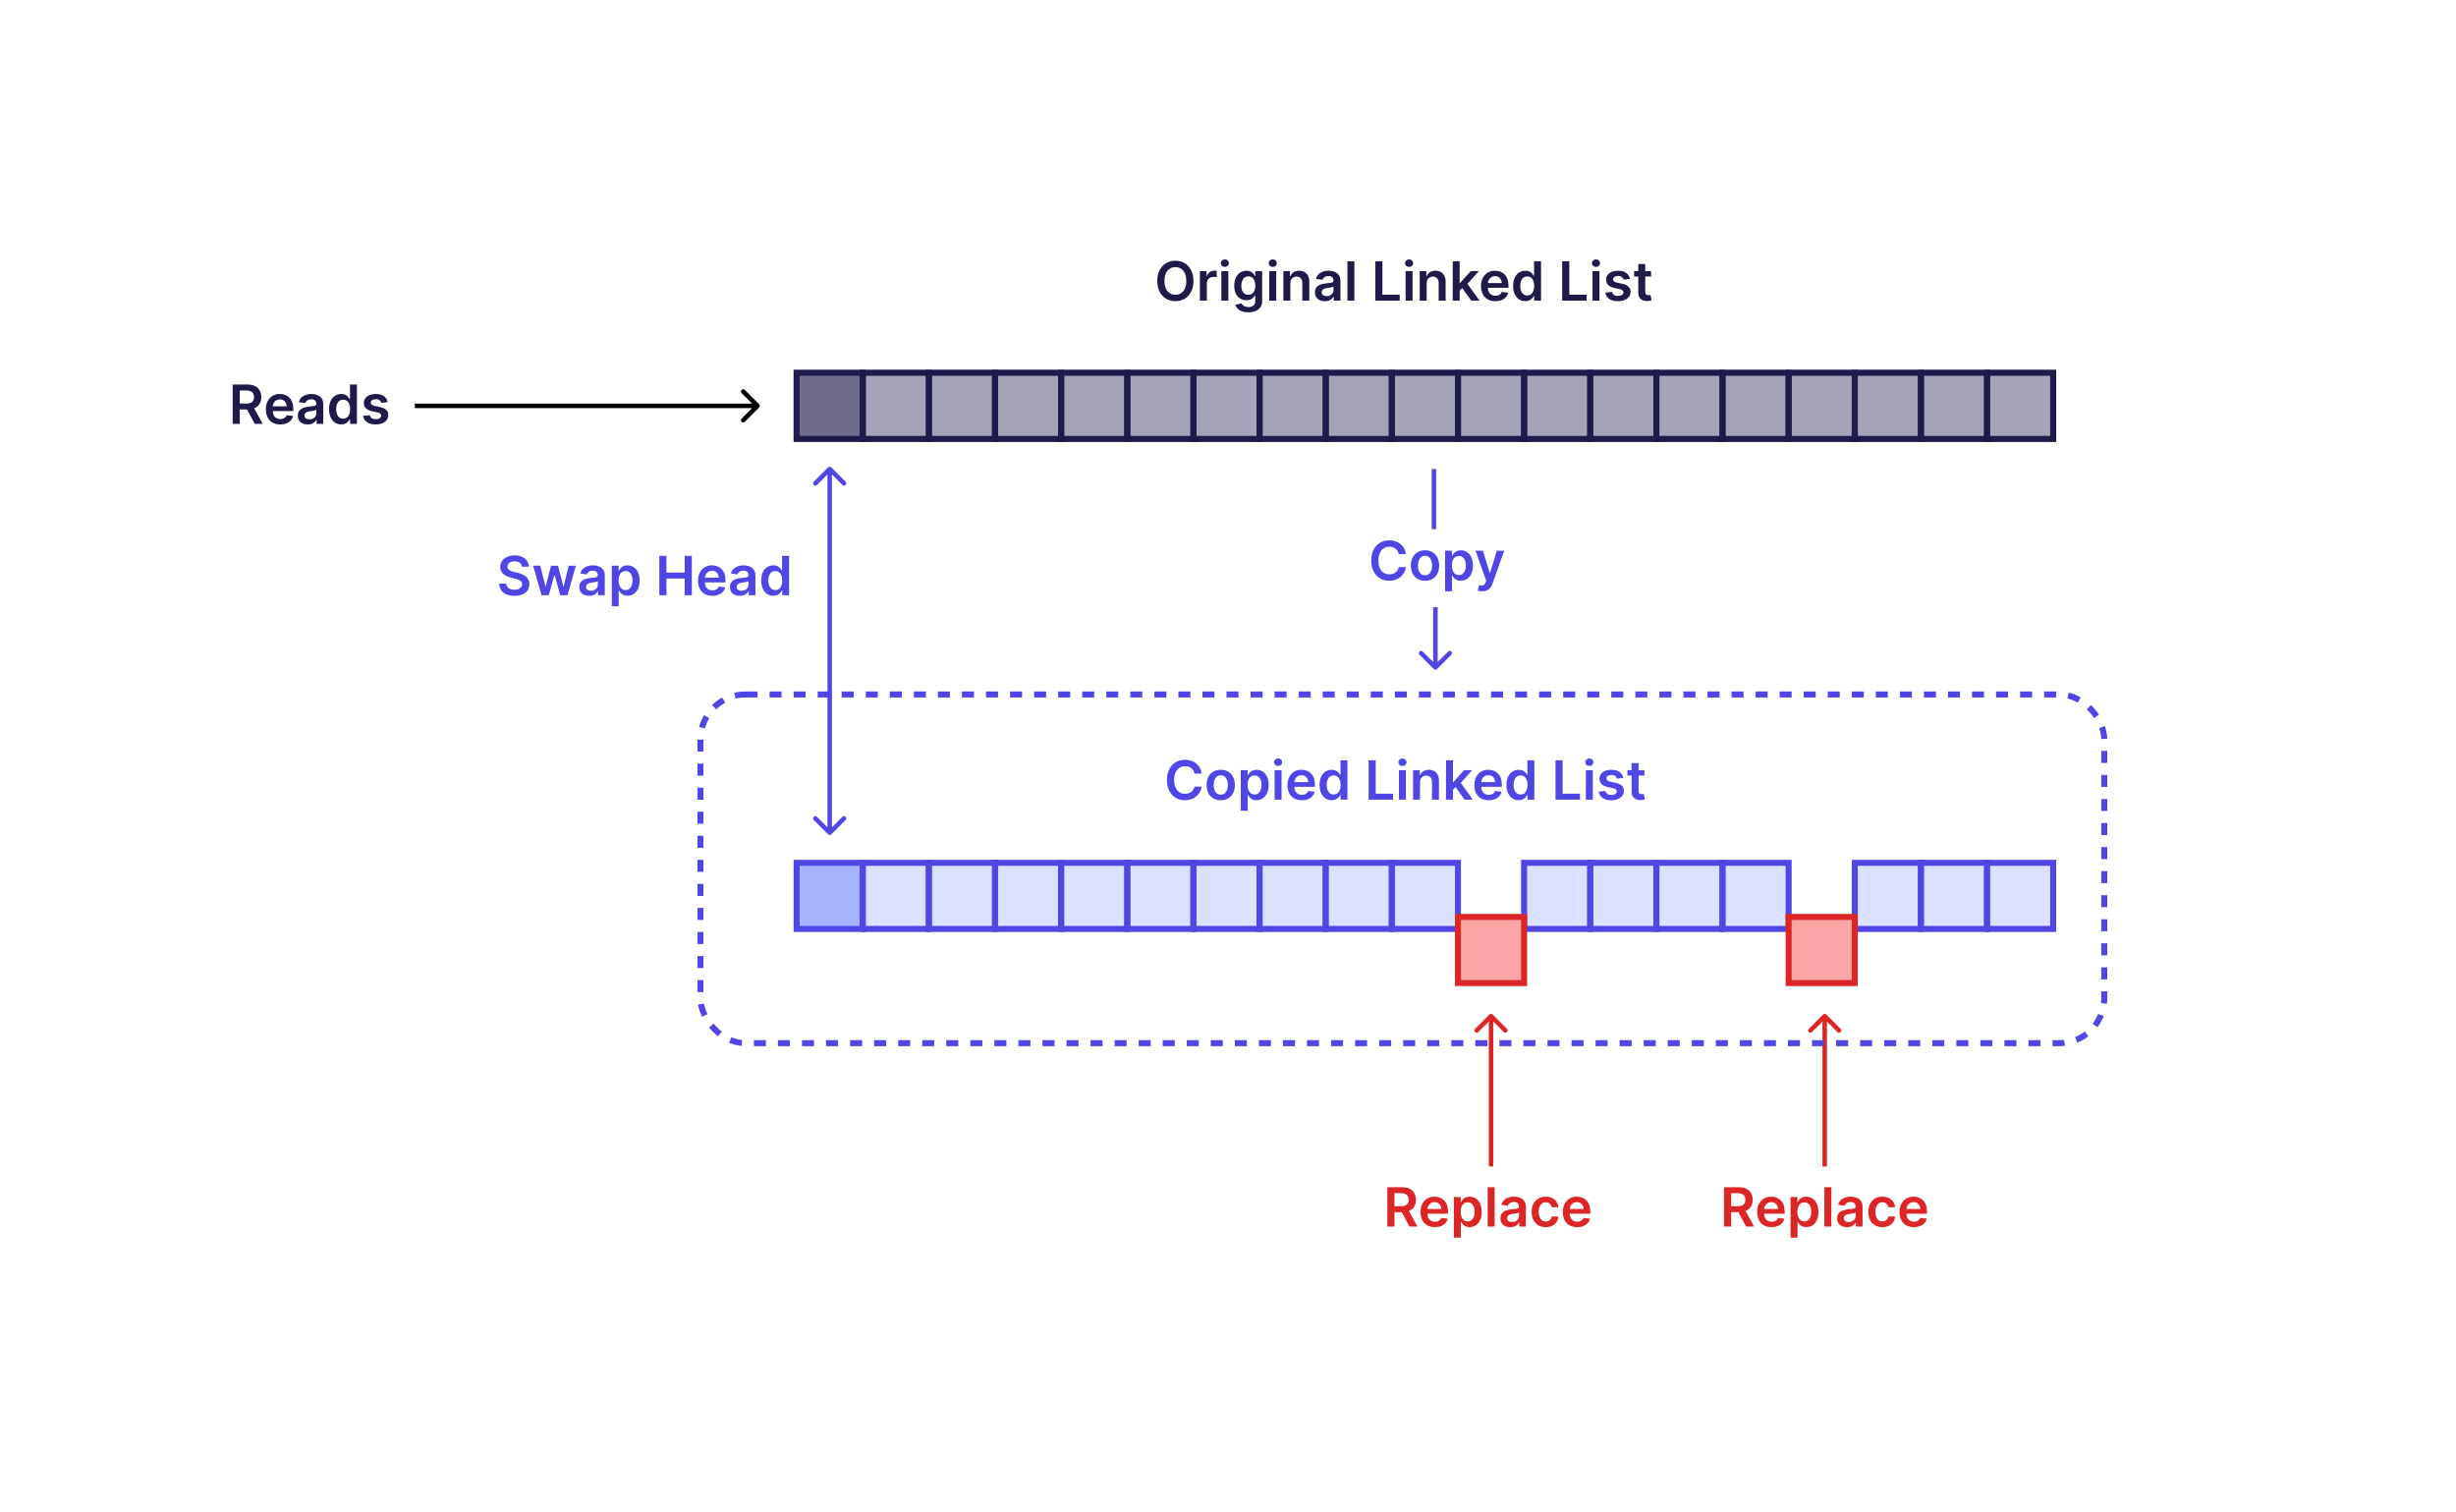 <svg width="817" height="503" viewBox="0 0 817 503" fill="none" xmlns="http://www.w3.org/2000/svg">
<rect width="817" height="503" fill="white"/>
<rect width="420" height="24" transform="translate(264 123)" fill="#1E1B4B" fill-opacity="0.4"/>
<rect x="265" y="124" width="22" height="22" fill="#1E1B4B" fill-opacity="0.4" stroke="#1E1B4B" stroke-width="2"/>
<rect x="287" y="124" width="22" height="22" stroke="#1E1B4B" stroke-width="2"/>
<rect x="309" y="124" width="22" height="22" stroke="#1E1B4B" stroke-width="2"/>
<rect x="331" y="124" width="22" height="22" stroke="#1E1B4B" stroke-width="2"/>
<rect x="353" y="124" width="22" height="22" stroke="#1E1B4B" stroke-width="2"/>
<rect x="375" y="124" width="22" height="22" stroke="#1E1B4B" stroke-width="2"/>
<rect x="397" y="124" width="22" height="22" stroke="#1E1B4B" stroke-width="2"/>
<rect x="419" y="124" width="22" height="22" stroke="#1E1B4B" stroke-width="2"/>
<rect x="441" y="124" width="22" height="22" stroke="#1E1B4B" stroke-width="2"/>
<rect x="463" y="124" width="22" height="22" stroke="#1E1B4B" stroke-width="2"/>
<rect x="485" y="124" width="22" height="22" stroke="#1E1B4B" stroke-width="2"/>
<rect x="507" y="124" width="22" height="22" stroke="#1E1B4B" stroke-width="2"/>
<rect x="529" y="124" width="22" height="22" stroke="#1E1B4B" stroke-width="2"/>
<rect x="551" y="124" width="22" height="22" stroke="#1E1B4B" stroke-width="2"/>
<rect x="573" y="124" width="22" height="22" stroke="#1E1B4B" stroke-width="2"/>
<rect x="595" y="124" width="22" height="22" stroke="#1E1B4B" stroke-width="2"/>
<rect x="617" y="124" width="22" height="22" stroke="#1E1B4B" stroke-width="2"/>
<rect x="639" y="124" width="22" height="22" stroke="#1E1B4B" stroke-width="2"/>
<rect x="661" y="124" width="22" height="22" stroke="#1E1B4B" stroke-width="2"/>
<rect width="420" height="24" transform="translate(264 286)" fill="white"/>
<rect x="265" y="287" width="22" height="22" fill="#A5B4FC" stroke="#4F46E5" stroke-width="2"/>
<rect x="287" y="287" width="22" height="22" fill="#A5B4FC" fill-opacity="0.4" stroke="#4F46E5" stroke-width="2"/>
<rect x="309" y="287" width="22" height="22" fill="#A5B4FC" fill-opacity="0.4" stroke="#4F46E5" stroke-width="2"/>
<rect x="331" y="287" width="22" height="22" fill="#A5B4FC" fill-opacity="0.4" stroke="#4F46E5" stroke-width="2"/>
<rect x="353" y="287" width="22" height="22" fill="#A5B4FC" fill-opacity="0.4" stroke="#4F46E5" stroke-width="2"/>
<rect x="375" y="287" width="22" height="22" fill="#A5B4FC" fill-opacity="0.4" stroke="#4F46E5" stroke-width="2"/>
<rect x="397" y="287" width="22" height="22" fill="#A5B4FC" fill-opacity="0.4" stroke="#4F46E5" stroke-width="2"/>
<rect x="419" y="287" width="22" height="22" fill="#A5B4FC" fill-opacity="0.4" stroke="#4F46E5" stroke-width="2"/>
<rect x="441" y="287" width="22" height="22" fill="#A5B4FC" fill-opacity="0.4" stroke="#4F46E5" stroke-width="2"/>
<rect x="463" y="287" width="22" height="22" fill="#A5B4FC" fill-opacity="0.4" stroke="#4F46E5" stroke-width="2"/>
<rect x="507" y="287" width="22" height="22" fill="#A5B4FC" fill-opacity="0.4" stroke="#4F46E5" stroke-width="2"/>
<rect x="529" y="287" width="22" height="22" fill="#A5B4FC" fill-opacity="0.4" stroke="#4F46E5" stroke-width="2"/>
<rect x="551" y="287" width="22" height="22" fill="#A5B4FC" fill-opacity="0.4" stroke="#4F46E5" stroke-width="2"/>
<rect x="573" y="287" width="22" height="22" fill="#A5B4FC" fill-opacity="0.4" stroke="#4F46E5" stroke-width="2"/>
<rect x="617" y="287" width="22" height="22" fill="#A5B4FC" fill-opacity="0.4" stroke="#4F46E5" stroke-width="2"/>
<rect x="639" y="287" width="22" height="22" fill="#A5B4FC" fill-opacity="0.4" stroke="#4F46E5" stroke-width="2"/>
<rect x="661" y="287" width="22" height="22" fill="#A5B4FC" fill-opacity="0.4" stroke="#4F46E5" stroke-width="2"/>
<rect x="485" y="305" width="22" height="22" fill="#FCA5A5" stroke="#DC2626" stroke-width="2"/>
<rect x="595" y="305" width="22" height="22" fill="#FCA5A5" stroke="#DC2626" stroke-width="2"/>
<path d="M397.011 93.454C397.011 94.865 396.747 96.073 396.218 97.079C395.694 98.08 394.978 98.847 394.071 99.38C393.167 99.913 392.142 100.179 390.996 100.179C389.85 100.179 388.823 99.913 387.915 99.38C387.012 98.843 386.296 98.074 385.767 97.072C385.243 96.067 384.981 94.861 384.981 93.454C384.981 92.044 385.243 90.838 385.767 89.837C386.296 88.831 387.012 88.062 387.915 87.529C388.823 86.996 389.85 86.73 390.996 86.73C392.142 86.73 393.167 86.996 394.071 87.529C394.978 88.062 395.694 88.831 396.218 89.837C396.747 90.838 397.011 92.044 397.011 93.454ZM394.627 93.454C394.627 92.462 394.471 91.624 394.16 90.942C393.853 90.256 393.427 89.739 392.882 89.389C392.336 89.035 391.708 88.859 390.996 88.859C390.285 88.859 389.656 89.035 389.111 89.389C388.565 89.739 388.137 90.256 387.826 90.942C387.519 91.624 387.366 92.462 387.366 93.454C387.366 94.447 387.519 95.287 387.826 95.973C388.137 96.655 388.565 97.173 389.111 97.526C389.656 97.876 390.285 98.05 390.996 98.05C391.708 98.05 392.336 97.876 392.882 97.526C393.427 97.173 393.853 96.655 394.16 95.973C394.471 95.287 394.627 94.447 394.627 93.454ZM399.151 100V90.182H401.394V91.818H401.497C401.676 91.251 401.983 90.815 402.417 90.508C402.856 90.197 403.357 90.041 403.919 90.041C404.047 90.041 404.19 90.048 404.348 90.06C404.509 90.069 404.644 90.084 404.75 90.105V92.234C404.652 92.2 404.497 92.17 404.284 92.144C404.075 92.114 403.872 92.099 403.676 92.099C403.255 92.099 402.875 92.191 402.539 92.374C402.206 92.553 401.944 92.803 401.752 93.122C401.561 93.442 401.465 93.81 401.465 94.228V100H399.151ZM406.288 100V90.182H408.601V100H406.288ZM407.451 88.788C407.084 88.788 406.769 88.667 406.505 88.424C406.241 88.177 406.109 87.881 406.109 87.535C406.109 87.186 406.241 86.89 406.505 86.647C406.769 86.4 407.084 86.276 407.451 86.276C407.822 86.276 408.137 86.4 408.397 86.647C408.661 86.89 408.793 87.186 408.793 87.535C408.793 87.881 408.661 88.177 408.397 88.424C408.137 88.667 407.822 88.788 407.451 88.788ZM415.251 103.886C414.42 103.886 413.706 103.773 413.109 103.548C412.513 103.326 412.033 103.028 411.671 102.653C411.309 102.278 411.058 101.862 410.917 101.406L413.001 100.901C413.095 101.093 413.231 101.283 413.41 101.47C413.589 101.662 413.83 101.82 414.132 101.943C414.439 102.071 414.825 102.135 415.289 102.135C415.945 102.135 416.489 101.975 416.919 101.656C417.35 101.34 417.565 100.82 417.565 100.096V98.236H417.45C417.33 98.474 417.156 98.719 416.926 98.971C416.7 99.222 416.399 99.433 416.024 99.604C415.653 99.774 415.187 99.859 414.624 99.859C413.87 99.859 413.186 99.683 412.573 99.329C411.963 98.971 411.477 98.438 411.115 97.731C410.757 97.019 410.578 96.129 410.578 95.059C410.578 93.981 410.757 93.071 411.115 92.329C411.477 91.584 411.965 91.019 412.579 90.636C413.193 90.248 413.877 90.054 414.631 90.054C415.206 90.054 415.679 90.152 416.05 90.348C416.425 90.54 416.723 90.772 416.945 91.045C417.166 91.313 417.335 91.567 417.45 91.805H417.578V90.182H419.859V100.16C419.859 100.999 419.659 101.694 419.259 102.244C418.858 102.793 418.31 103.205 417.616 103.477C416.921 103.75 416.133 103.886 415.251 103.886ZM415.27 98.044C415.76 98.044 416.178 97.925 416.523 97.686C416.868 97.447 417.13 97.104 417.309 96.657C417.488 96.21 417.578 95.673 417.578 95.046C417.578 94.428 417.488 93.887 417.309 93.423C417.134 92.958 416.874 92.598 416.529 92.342C416.188 92.082 415.769 91.952 415.27 91.952C414.754 91.952 414.324 92.087 413.979 92.355C413.634 92.624 413.374 92.992 413.199 93.461C413.024 93.925 412.937 94.454 412.937 95.046C412.937 95.647 413.024 96.173 413.199 96.625C413.378 97.072 413.64 97.422 413.985 97.673C414.335 97.921 414.763 98.044 415.27 98.044ZM422.231 100V90.182H424.545V100H422.231ZM423.394 88.788C423.028 88.788 422.712 88.667 422.448 88.424C422.184 88.177 422.052 87.881 422.052 87.535C422.052 87.186 422.184 86.89 422.448 86.647C422.712 86.4 423.028 86.276 423.394 86.276C423.765 86.276 424.08 86.4 424.34 86.647C424.604 86.89 424.737 87.186 424.737 87.535C424.737 87.881 424.604 88.177 424.34 88.424C424.08 88.667 423.765 88.788 423.394 88.788ZM429.238 94.247V100H426.924V90.182H429.136V91.85H429.251C429.477 91.3 429.837 90.864 430.331 90.54C430.83 90.216 431.446 90.054 432.179 90.054C432.856 90.054 433.446 90.199 433.949 90.489C434.456 90.778 434.848 91.198 435.125 91.748C435.407 92.298 435.545 92.965 435.541 93.749V100H433.227V94.106C433.227 93.45 433.056 92.937 432.715 92.566C432.379 92.195 431.912 92.01 431.316 92.01C430.911 92.01 430.551 92.099 430.235 92.278C429.924 92.453 429.679 92.707 429.5 93.039C429.326 93.371 429.238 93.774 429.238 94.247ZM440.718 100.198C440.096 100.198 439.536 100.087 439.037 99.866C438.543 99.64 438.151 99.308 437.861 98.869C437.576 98.43 437.433 97.888 437.433 97.245C437.433 96.691 437.535 96.233 437.74 95.871C437.944 95.508 438.223 95.219 438.577 95.001C438.931 94.784 439.329 94.62 439.772 94.509C440.22 94.394 440.682 94.311 441.159 94.26C441.735 94.2 442.201 94.147 442.559 94.1C442.917 94.049 443.177 93.972 443.339 93.87C443.505 93.763 443.588 93.599 443.588 93.378V93.34C443.588 92.858 443.446 92.485 443.16 92.221C442.875 91.957 442.463 91.825 441.926 91.825C441.36 91.825 440.91 91.948 440.578 92.195C440.25 92.442 440.028 92.734 439.913 93.071L437.752 92.764C437.923 92.168 438.204 91.669 438.596 91.269C438.988 90.864 439.468 90.561 440.034 90.361C440.601 90.156 441.228 90.054 441.914 90.054C442.387 90.054 442.858 90.109 443.326 90.22C443.795 90.331 444.223 90.514 444.611 90.77C444.999 91.021 445.31 91.364 445.544 91.799C445.783 92.234 445.902 92.777 445.902 93.429V100H443.678V98.651H443.601C443.46 98.924 443.262 99.18 443.007 99.418C442.755 99.653 442.438 99.842 442.054 99.987C441.675 100.128 441.23 100.198 440.718 100.198ZM441.319 98.498C441.784 98.498 442.186 98.406 442.527 98.223C442.868 98.035 443.13 97.788 443.313 97.481C443.501 97.175 443.595 96.84 443.595 96.478V95.321C443.522 95.381 443.399 95.436 443.224 95.487C443.054 95.538 442.862 95.583 442.649 95.621C442.436 95.66 442.225 95.694 442.016 95.724C441.807 95.754 441.626 95.779 441.473 95.8C441.127 95.847 440.818 95.924 440.546 96.031C440.273 96.137 440.058 96.286 439.9 96.478C439.742 96.665 439.664 96.908 439.664 97.207C439.664 97.633 439.819 97.954 440.13 98.172C440.441 98.389 440.838 98.498 441.319 98.498ZM450.543 86.909V100H448.229V86.909H450.543ZM457.489 100V86.909H459.861V98.012H465.627V100H457.489ZM467.582 100V90.182H469.896V100H467.582ZM468.746 88.788C468.379 88.788 468.064 88.667 467.8 88.424C467.536 88.177 467.403 87.881 467.403 87.535C467.403 87.186 467.536 86.89 467.8 86.647C468.064 86.4 468.379 86.276 468.746 86.276C469.117 86.276 469.432 86.4 469.692 86.647C469.956 86.89 470.088 87.186 470.088 87.535C470.088 87.881 469.956 88.177 469.692 88.424C469.432 88.667 469.117 88.788 468.746 88.788ZM474.59 94.247V100H472.276V90.182H474.487V91.85H474.603C474.828 91.3 475.188 90.864 475.683 90.54C476.181 90.216 476.797 90.054 477.53 90.054C478.208 90.054 478.798 90.199 479.301 90.489C479.808 90.778 480.2 91.198 480.477 91.748C480.758 92.298 480.897 92.965 480.892 93.749V100H478.578V94.106C478.578 93.45 478.408 92.937 478.067 92.566C477.73 92.195 477.264 92.01 476.667 92.01C476.262 92.01 475.902 92.099 475.587 92.278C475.276 92.453 475.031 92.707 474.852 93.039C474.677 93.371 474.59 93.774 474.59 94.247ZM485.354 96.919L485.348 94.126H485.718L489.247 90.182H491.951L487.61 95.014H487.131L485.354 96.919ZM483.245 100V86.909H485.559V100H483.245ZM489.407 100L486.21 95.532L487.77 93.902L492.174 100H489.407ZM497.435 100.192C496.451 100.192 495.6 99.987 494.884 99.578C494.173 99.165 493.625 98.581 493.242 97.827C492.858 97.068 492.666 96.175 492.666 95.148C492.666 94.138 492.858 93.252 493.242 92.489C493.63 91.722 494.171 91.126 494.865 90.7C495.56 90.269 496.376 90.054 497.313 90.054C497.919 90.054 498.49 90.152 499.027 90.348C499.568 90.54 500.045 90.838 500.458 91.243C500.876 91.648 501.204 92.163 501.443 92.79C501.681 93.412 501.801 94.153 501.801 95.014V95.724H493.753V94.164H499.583C499.578 93.721 499.483 93.327 499.295 92.981C499.108 92.632 498.845 92.357 498.509 92.157C498.176 91.957 497.789 91.856 497.345 91.856C496.872 91.856 496.457 91.972 496.099 92.202C495.741 92.428 495.462 92.726 495.262 93.097C495.066 93.463 494.965 93.866 494.961 94.305V95.666C494.961 96.237 495.066 96.727 495.274 97.136C495.483 97.541 495.775 97.852 496.15 98.07C496.525 98.283 496.964 98.389 497.467 98.389C497.804 98.389 498.108 98.342 498.381 98.249C498.654 98.151 498.89 98.008 499.09 97.82C499.291 97.633 499.442 97.401 499.544 97.124L501.705 97.367C501.568 97.938 501.309 98.436 500.925 98.862C500.546 99.284 500.06 99.612 499.468 99.847C498.875 100.077 498.198 100.192 497.435 100.192ZM507.402 100.173C506.63 100.173 505.94 99.974 505.331 99.578C504.721 99.182 504.24 98.606 503.886 97.852C503.532 97.098 503.356 96.182 503.356 95.104C503.356 94.013 503.535 93.092 503.892 92.342C504.255 91.588 504.743 91.019 505.356 90.636C505.97 90.248 506.654 90.054 507.408 90.054C507.983 90.054 508.456 90.152 508.827 90.348C509.198 90.54 509.492 90.772 509.709 91.045C509.927 91.313 510.095 91.567 510.214 91.805H510.31V86.909H512.63V100H510.355V98.453H510.214C510.095 98.692 509.922 98.945 509.696 99.214C509.471 99.478 509.172 99.704 508.802 99.891C508.431 100.079 507.964 100.173 507.402 100.173ZM508.047 98.274C508.537 98.274 508.955 98.142 509.3 97.878C509.645 97.609 509.907 97.237 510.086 96.759C510.265 96.282 510.355 95.726 510.355 95.091C510.355 94.456 510.265 93.904 510.086 93.435C509.912 92.967 509.652 92.602 509.307 92.342C508.966 92.082 508.546 91.952 508.047 91.952C507.532 91.952 507.101 92.087 506.756 92.355C506.411 92.624 506.151 92.994 505.976 93.467C505.802 93.94 505.714 94.481 505.714 95.091C505.714 95.704 505.802 96.252 505.976 96.734C506.155 97.211 506.417 97.588 506.763 97.865C507.112 98.138 507.54 98.274 508.047 98.274ZM519.663 100V86.909H522.035V98.012H527.8V100H519.663ZM529.756 100V90.182H532.07V100H529.756ZM530.92 88.788C530.553 88.788 530.238 88.667 529.974 88.424C529.709 88.177 529.577 87.881 529.577 87.535C529.577 87.186 529.709 86.89 529.974 86.647C530.238 86.4 530.553 86.276 530.92 86.276C531.29 86.276 531.606 86.4 531.866 86.647C532.13 86.89 532.262 87.186 532.262 87.535C532.262 87.881 532.13 88.177 531.866 88.424C531.606 88.667 531.29 88.788 530.92 88.788ZM542.21 92.777L540.1 93.007C540.041 92.794 539.936 92.594 539.787 92.406C539.642 92.219 539.446 92.067 539.199 91.952C538.952 91.837 538.649 91.78 538.291 91.78C537.81 91.78 537.405 91.884 537.077 92.093C536.753 92.302 536.593 92.572 536.597 92.905C536.593 93.19 536.698 93.423 536.911 93.602C537.128 93.781 537.486 93.928 537.984 94.043L539.659 94.401C540.588 94.601 541.278 94.918 541.73 95.353C542.186 95.788 542.416 96.356 542.421 97.06C542.416 97.678 542.235 98.223 541.877 98.696C541.524 99.165 541.031 99.531 540.401 99.796C539.77 100.06 539.046 100.192 538.227 100.192C537.026 100.192 536.058 99.94 535.325 99.438C534.592 98.93 534.156 98.225 534.015 97.322L536.271 97.104C536.374 97.548 536.591 97.882 536.923 98.108C537.256 98.334 537.688 98.447 538.221 98.447C538.771 98.447 539.212 98.334 539.544 98.108C539.881 97.882 540.049 97.603 540.049 97.271C540.049 96.989 539.94 96.757 539.723 96.574C539.51 96.391 539.178 96.25 538.726 96.152L537.051 95.8C536.109 95.604 535.413 95.274 534.961 94.81C534.509 94.341 534.286 93.749 534.29 93.033C534.286 92.428 534.45 91.903 534.782 91.46C535.119 91.013 535.585 90.668 536.182 90.425C536.783 90.178 537.475 90.054 538.259 90.054C539.41 90.054 540.315 90.299 540.976 90.789C541.641 91.279 542.052 91.942 542.21 92.777ZM549.231 90.182V91.972H543.587V90.182H549.231ZM544.981 87.829H547.294V97.047C547.294 97.358 547.341 97.597 547.435 97.763C547.533 97.925 547.661 98.035 547.819 98.095C547.976 98.155 548.151 98.185 548.343 98.185C548.488 98.185 548.62 98.174 548.739 98.153C548.863 98.131 548.956 98.112 549.02 98.095L549.41 99.904C549.287 99.947 549.11 99.994 548.88 100.045C548.654 100.096 548.377 100.126 548.049 100.134C547.469 100.151 546.947 100.064 546.483 99.872C546.018 99.676 545.65 99.374 545.377 98.965C545.108 98.555 544.976 98.044 544.981 97.43V87.829Z" fill="#1E1B4B"/>
<path d="M173.634 188.508C173.574 187.95 173.323 187.515 172.88 187.204C172.441 186.893 171.87 186.737 171.167 186.737C170.672 186.737 170.248 186.812 169.895 186.961C169.541 187.11 169.27 187.312 169.083 187.568C168.895 187.824 168.8 188.116 168.795 188.444C168.795 188.717 168.857 188.953 168.981 189.153C169.108 189.354 169.281 189.524 169.498 189.665C169.716 189.801 169.956 189.916 170.221 190.01C170.485 190.104 170.751 190.183 171.02 190.246L172.247 190.553C172.741 190.668 173.216 190.824 173.672 191.02C174.133 191.216 174.544 191.463 174.906 191.761C175.273 192.06 175.562 192.42 175.775 192.842C175.988 193.263 176.095 193.758 176.095 194.325C176.095 195.092 175.899 195.767 175.507 196.351C175.115 196.93 174.548 197.384 173.807 197.712C173.069 198.036 172.177 198.198 171.128 198.198C170.11 198.198 169.226 198.04 168.476 197.725C167.73 197.41 167.146 196.95 166.724 196.344C166.307 195.739 166.081 195.002 166.047 194.133H168.38C168.414 194.589 168.555 194.968 168.802 195.271C169.049 195.573 169.371 195.799 169.767 195.948C170.167 196.097 170.615 196.172 171.109 196.172C171.625 196.172 172.077 196.095 172.464 195.942C172.856 195.784 173.163 195.567 173.385 195.29C173.606 195.009 173.719 194.68 173.724 194.305C173.719 193.964 173.619 193.683 173.423 193.462C173.227 193.236 172.952 193.048 172.599 192.899C172.249 192.746 171.84 192.609 171.371 192.49L169.882 192.107C168.804 191.83 167.952 191.41 167.325 190.847C166.703 190.281 166.392 189.528 166.392 188.591C166.392 187.82 166.601 187.144 167.018 186.565C167.44 185.985 168.013 185.536 168.738 185.216C169.462 184.892 170.282 184.73 171.199 184.73C172.128 184.73 172.942 184.892 173.64 185.216C174.344 185.536 174.895 185.981 175.296 186.552C175.697 187.119 175.903 187.771 175.916 188.508H173.634ZM180.133 198L177.359 188.182H179.718L181.444 195.085H181.533L183.297 188.182H185.63L187.395 195.047H187.49L189.191 188.182H191.556L188.775 198H186.365L184.525 191.365H184.39L182.549 198H180.133ZM195.997 198.198C195.374 198.198 194.814 198.087 194.316 197.866C193.821 197.64 193.429 197.308 193.139 196.869C192.854 196.43 192.711 195.888 192.711 195.245C192.711 194.691 192.813 194.233 193.018 193.871C193.222 193.509 193.502 193.219 193.855 193.001C194.209 192.784 194.607 192.62 195.051 192.509C195.498 192.394 195.96 192.311 196.438 192.26C197.013 192.2 197.48 192.147 197.838 192.1C198.195 192.049 198.455 191.972 198.617 191.87C198.784 191.763 198.867 191.599 198.867 191.378V191.339C198.867 190.858 198.724 190.485 198.438 190.221C198.153 189.957 197.742 189.825 197.205 189.825C196.638 189.825 196.188 189.948 195.856 190.195C195.528 190.442 195.306 190.734 195.191 191.071L193.031 190.764C193.201 190.168 193.482 189.669 193.874 189.268C194.267 188.864 194.746 188.561 195.313 188.361C195.879 188.156 196.506 188.054 197.192 188.054C197.665 188.054 198.136 188.109 198.605 188.22C199.073 188.331 199.502 188.514 199.889 188.77C200.277 189.021 200.588 189.364 200.823 189.799C201.061 190.234 201.181 190.777 201.181 191.429V198H198.956V196.651H198.879C198.739 196.924 198.541 197.18 198.285 197.418C198.034 197.653 197.716 197.842 197.333 197.987C196.953 198.128 196.508 198.198 195.997 198.198ZM196.597 196.498C197.062 196.498 197.465 196.406 197.806 196.223C198.146 196.036 198.409 195.788 198.592 195.482C198.779 195.175 198.873 194.84 198.873 194.478V193.321C198.801 193.381 198.677 193.436 198.502 193.487C198.332 193.538 198.14 193.583 197.927 193.621C197.714 193.66 197.503 193.694 197.294 193.724C197.085 193.754 196.904 193.779 196.751 193.8C196.406 193.847 196.097 193.924 195.824 194.031C195.551 194.137 195.336 194.286 195.178 194.478C195.021 194.665 194.942 194.908 194.942 195.207C194.942 195.633 195.097 195.955 195.409 196.172C195.72 196.389 196.116 196.498 196.597 196.498ZM203.507 201.682V188.182H205.783V189.805H205.917C206.036 189.567 206.205 189.313 206.422 189.045C206.639 188.772 206.933 188.54 207.304 188.348C207.675 188.152 208.148 188.054 208.723 188.054C209.482 188.054 210.166 188.248 210.775 188.636C211.389 189.019 211.874 189.588 212.232 190.342C212.595 191.092 212.776 192.013 212.776 193.104C212.776 194.182 212.599 195.098 212.245 195.852C211.892 196.607 211.41 197.182 210.801 197.578C210.191 197.974 209.501 198.173 208.73 198.173C208.167 198.173 207.7 198.079 207.33 197.891C206.959 197.704 206.661 197.478 206.435 197.214C206.213 196.945 206.041 196.692 205.917 196.453H205.821V201.682H203.507ZM205.776 193.091C205.776 193.726 205.866 194.282 206.045 194.759C206.228 195.237 206.49 195.609 206.831 195.878C207.176 196.142 207.594 196.274 208.084 196.274C208.595 196.274 209.024 196.138 209.369 195.865C209.714 195.588 209.974 195.211 210.149 194.734C210.328 194.252 210.417 193.705 210.417 193.091C210.417 192.482 210.33 191.94 210.155 191.467C209.98 190.994 209.72 190.624 209.375 190.355C209.03 190.087 208.6 189.952 208.084 189.952C207.59 189.952 207.17 190.082 206.825 190.342C206.48 190.602 206.218 190.967 206.039 191.435C205.864 191.904 205.776 192.456 205.776 193.091ZM219.324 198V184.909H221.696V190.451H227.762V184.909H230.14V198H227.762V192.439H221.696V198H219.324ZM236.963 198.192C235.979 198.192 235.129 197.987 234.413 197.578C233.701 197.165 233.154 196.581 232.77 195.827C232.387 195.068 232.195 194.175 232.195 193.148C232.195 192.138 232.387 191.252 232.77 190.489C233.158 189.722 233.699 189.126 234.394 188.7C235.088 188.269 235.904 188.054 236.842 188.054C237.447 188.054 238.018 188.152 238.555 188.348C239.096 188.54 239.573 188.838 239.987 189.243C240.404 189.648 240.732 190.163 240.971 190.79C241.21 191.412 241.329 192.153 241.329 193.014V193.724H233.281V192.164H239.111C239.107 191.721 239.011 191.327 238.823 190.982C238.636 190.632 238.374 190.357 238.037 190.157C237.705 189.957 237.317 189.857 236.874 189.857C236.401 189.857 235.985 189.972 235.627 190.202C235.269 190.428 234.99 190.726 234.79 191.097C234.594 191.463 234.494 191.866 234.49 192.305V193.666C234.49 194.237 234.594 194.727 234.803 195.136C235.012 195.541 235.303 195.852 235.678 196.07C236.053 196.283 236.492 196.389 236.995 196.389C237.332 196.389 237.637 196.342 237.909 196.249C238.182 196.151 238.419 196.008 238.619 195.82C238.819 195.633 238.97 195.401 239.073 195.124L241.233 195.366C241.097 195.937 240.837 196.436 240.453 196.862C240.074 197.284 239.588 197.612 238.996 197.847C238.404 198.077 237.726 198.192 236.963 198.192ZM246.112 198.198C245.49 198.198 244.929 198.087 244.431 197.866C243.936 197.64 243.544 197.308 243.255 196.869C242.969 196.43 242.826 195.888 242.826 195.245C242.826 194.691 242.929 194.233 243.133 193.871C243.338 193.509 243.617 193.219 243.971 193.001C244.324 192.784 244.723 192.62 245.166 192.509C245.613 192.394 246.076 192.311 246.553 192.26C247.128 192.2 247.595 192.147 247.953 192.1C248.311 192.049 248.571 191.972 248.733 191.87C248.899 191.763 248.982 191.599 248.982 191.378V191.339C248.982 190.858 248.839 190.485 248.554 190.221C248.268 189.957 247.857 189.825 247.32 189.825C246.753 189.825 246.304 189.948 245.971 190.195C245.643 190.442 245.422 190.734 245.306 191.071L243.146 190.764C243.316 190.168 243.598 189.669 243.99 189.268C244.382 188.864 244.861 188.561 245.428 188.361C245.995 188.156 246.621 188.054 247.307 188.054C247.78 188.054 248.251 188.109 248.72 188.22C249.189 188.331 249.617 188.514 250.005 188.77C250.392 189.021 250.703 189.364 250.938 189.799C251.176 190.234 251.296 190.777 251.296 191.429V198H249.071V196.651H248.995C248.854 196.924 248.656 197.18 248.4 197.418C248.149 197.653 247.831 197.842 247.448 197.987C247.069 198.128 246.623 198.198 246.112 198.198ZM246.713 196.498C247.177 196.498 247.58 196.406 247.921 196.223C248.262 196.036 248.524 195.788 248.707 195.482C248.895 195.175 248.988 194.84 248.988 194.478V193.321C248.916 193.381 248.792 193.436 248.618 193.487C248.447 193.538 248.255 193.583 248.042 193.621C247.829 193.66 247.618 193.694 247.409 193.724C247.201 193.754 247.02 193.779 246.866 193.8C246.521 193.847 246.212 193.924 245.939 194.031C245.667 194.137 245.451 194.286 245.294 194.478C245.136 194.665 245.057 194.908 245.057 195.207C245.057 195.633 245.213 195.955 245.524 196.172C245.835 196.389 246.231 196.498 246.713 196.498ZM257.266 198.173C256.495 198.173 255.804 197.974 255.195 197.578C254.586 197.182 254.104 196.607 253.75 195.852C253.397 195.098 253.22 194.182 253.22 193.104C253.22 192.013 253.399 191.092 253.757 190.342C254.119 189.588 254.607 189.019 255.221 188.636C255.834 188.248 256.518 188.054 257.272 188.054C257.848 188.054 258.321 188.152 258.691 188.348C259.062 188.54 259.356 188.772 259.574 189.045C259.791 189.313 259.959 189.567 260.078 189.805H260.174V184.909H262.495V198H260.219V196.453H260.078C259.959 196.692 259.787 196.945 259.561 197.214C259.335 197.478 259.037 197.704 258.666 197.891C258.295 198.079 257.828 198.173 257.266 198.173ZM257.912 196.274C258.402 196.274 258.819 196.142 259.164 195.878C259.51 195.609 259.772 195.237 259.951 194.759C260.13 194.282 260.219 193.726 260.219 193.091C260.219 192.456 260.13 191.904 259.951 191.435C259.776 190.967 259.516 190.602 259.171 190.342C258.83 190.082 258.41 189.952 257.912 189.952C257.396 189.952 256.966 190.087 256.62 190.355C256.275 190.624 256.015 190.994 255.841 191.467C255.666 191.94 255.578 192.482 255.578 193.091C255.578 193.705 255.666 194.252 255.841 194.734C256.02 195.211 256.282 195.588 256.627 195.865C256.976 196.138 257.404 196.274 257.912 196.274Z" fill="#4F46E5"/>
<path d="M77.397 141V127.909H82.306C83.311 127.909 84.155 128.084 84.837 128.433C85.523 128.783 86.041 129.273 86.39 129.903C86.744 130.53 86.921 131.261 86.921 132.096C86.921 132.935 86.742 133.664 86.384 134.282C86.03 134.896 85.508 135.371 84.818 135.707C84.127 136.04 83.279 136.206 82.274 136.206H78.777V134.237H81.954C82.542 134.237 83.024 134.156 83.399 133.994C83.774 133.828 84.051 133.587 84.23 133.272C84.413 132.952 84.505 132.56 84.505 132.096C84.505 131.631 84.413 131.235 84.23 130.907C84.046 130.575 83.767 130.323 83.392 130.153C83.017 129.978 82.534 129.891 81.941 129.891H79.768V141H77.397ZM84.159 135.068L87.4 141H84.754L81.571 135.068H84.159ZM93.207 141.192C92.223 141.192 91.373 140.987 90.657 140.578C89.945 140.165 89.398 139.581 89.014 138.827C88.631 138.068 88.439 137.175 88.439 136.148C88.439 135.138 88.631 134.252 89.014 133.489C89.402 132.722 89.943 132.126 90.638 131.7C91.332 131.269 92.148 131.054 93.086 131.054C93.691 131.054 94.262 131.152 94.799 131.348C95.34 131.54 95.817 131.838 96.231 132.243C96.648 132.648 96.977 133.163 97.215 133.79C97.454 134.412 97.573 135.153 97.573 136.014V136.724H89.526V135.164H95.355C95.351 134.721 95.255 134.327 95.067 133.982C94.88 133.632 94.618 133.357 94.281 133.157C93.949 132.957 93.561 132.857 93.118 132.857C92.645 132.857 92.229 132.972 91.871 133.202C91.513 133.428 91.234 133.726 91.034 134.097C90.838 134.463 90.738 134.866 90.734 135.305V136.666C90.734 137.237 90.838 137.727 91.047 138.136C91.256 138.541 91.548 138.852 91.923 139.07C92.298 139.283 92.737 139.389 93.239 139.389C93.576 139.389 93.881 139.342 94.153 139.249C94.426 139.151 94.663 139.008 94.863 138.82C95.063 138.633 95.215 138.401 95.317 138.124L97.477 138.366C97.341 138.937 97.081 139.436 96.697 139.862C96.318 140.284 95.832 140.612 95.24 140.847C94.648 141.077 93.97 141.192 93.207 141.192ZM102.356 141.198C101.734 141.198 101.173 141.087 100.675 140.866C100.181 140.64 99.788 140.308 99.499 139.869C99.213 139.43 99.07 138.888 99.07 138.245C99.07 137.691 99.173 137.233 99.377 136.871C99.582 136.509 99.861 136.219 100.215 136.001C100.568 135.784 100.967 135.62 101.41 135.509C101.857 135.394 102.32 135.311 102.797 135.26C103.372 135.2 103.839 135.147 104.197 135.1C104.555 135.049 104.815 134.972 104.977 134.87C105.143 134.763 105.226 134.599 105.226 134.378V134.339C105.226 133.858 105.083 133.485 104.798 133.221C104.512 132.957 104.101 132.825 103.564 132.825C102.997 132.825 102.548 132.948 102.215 133.195C101.887 133.442 101.666 133.734 101.551 134.071L99.39 133.764C99.561 133.168 99.842 132.669 100.234 132.268C100.626 131.864 101.105 131.561 101.672 131.361C102.239 131.156 102.865 131.054 103.551 131.054C104.024 131.054 104.495 131.109 104.964 131.22C105.433 131.331 105.861 131.514 106.249 131.77C106.637 132.021 106.948 132.364 107.182 132.799C107.421 133.234 107.54 133.777 107.54 134.429V141H105.316V139.651H105.239C105.098 139.924 104.9 140.18 104.644 140.418C104.393 140.653 104.075 140.842 103.692 140.987C103.313 141.128 102.867 141.198 102.356 141.198ZM102.957 139.498C103.421 139.498 103.824 139.406 104.165 139.223C104.506 139.036 104.768 138.788 104.951 138.482C105.139 138.175 105.232 137.84 105.232 137.478V136.321C105.16 136.381 105.036 136.436 104.862 136.487C104.691 136.538 104.499 136.583 104.286 136.621C104.073 136.66 103.862 136.694 103.654 136.724C103.445 136.754 103.264 136.779 103.11 136.8C102.765 136.847 102.456 136.924 102.183 137.031C101.911 137.137 101.695 137.286 101.538 137.478C101.38 137.665 101.301 137.908 101.301 138.207C101.301 138.633 101.457 138.955 101.768 139.172C102.079 139.389 102.475 139.498 102.957 139.498ZM113.51 141.173C112.739 141.173 112.048 140.974 111.439 140.578C110.83 140.182 110.348 139.607 109.994 138.852C109.641 138.098 109.464 137.182 109.464 136.104C109.464 135.013 109.643 134.092 110.001 133.342C110.363 132.588 110.851 132.019 111.465 131.636C112.078 131.248 112.762 131.054 113.517 131.054C114.092 131.054 114.565 131.152 114.936 131.348C115.306 131.54 115.6 131.772 115.818 132.045C116.035 132.313 116.203 132.567 116.323 132.805H116.419V127.909H118.739V141H116.463V139.453H116.323C116.203 139.692 116.031 139.945 115.805 140.214C115.579 140.478 115.281 140.704 114.91 140.891C114.539 141.079 114.073 141.173 113.51 141.173ZM114.156 139.274C114.646 139.274 115.063 139.142 115.409 138.878C115.754 138.609 116.016 138.237 116.195 137.759C116.374 137.282 116.463 136.726 116.463 136.091C116.463 135.456 116.374 134.904 116.195 134.435C116.02 133.967 115.76 133.602 115.415 133.342C115.074 133.082 114.654 132.952 114.156 132.952C113.64 132.952 113.21 133.087 112.865 133.355C112.519 133.624 112.259 133.994 112.085 134.467C111.91 134.94 111.823 135.482 111.823 136.091C111.823 136.705 111.91 137.252 112.085 137.734C112.264 138.211 112.526 138.588 112.871 138.865C113.22 139.138 113.649 139.274 114.156 139.274ZM128.964 133.777L126.855 134.007C126.795 133.794 126.691 133.594 126.542 133.406C126.397 133.219 126.201 133.067 125.954 132.952C125.707 132.837 125.404 132.78 125.046 132.78C124.565 132.78 124.16 132.884 123.832 133.093C123.508 133.302 123.348 133.572 123.352 133.905C123.348 134.19 123.452 134.423 123.665 134.602C123.883 134.781 124.241 134.928 124.739 135.043L126.414 135.401C127.343 135.601 128.033 135.918 128.485 136.353C128.941 136.788 129.171 137.357 129.175 138.06C129.171 138.678 128.99 139.223 128.632 139.696C128.278 140.165 127.786 140.531 127.156 140.795C126.525 141.06 125.8 141.192 124.982 141.192C123.781 141.192 122.813 140.94 122.08 140.438C121.347 139.93 120.911 139.225 120.77 138.322L123.026 138.104C123.129 138.548 123.346 138.882 123.678 139.108C124.011 139.334 124.443 139.447 124.976 139.447C125.526 139.447 125.967 139.334 126.299 139.108C126.636 138.882 126.804 138.603 126.804 138.271C126.804 137.989 126.695 137.757 126.478 137.574C126.265 137.391 125.933 137.25 125.481 137.152L123.806 136.8C122.864 136.604 122.168 136.274 121.716 135.81C121.264 135.341 121.04 134.749 121.045 134.033C121.04 133.428 121.205 132.903 121.537 132.46C121.874 132.013 122.34 131.668 122.937 131.425C123.538 131.178 124.23 131.054 125.014 131.054C126.165 131.054 127.07 131.299 127.731 131.789C128.396 132.279 128.807 132.942 128.964 133.777Z" fill="#1E1B4B"/>
<path d="M461.504 408V394.909H466.413C467.419 394.909 468.263 395.084 468.944 395.433C469.631 395.783 470.148 396.273 470.498 396.903C470.851 397.53 471.028 398.261 471.028 399.096C471.028 399.935 470.849 400.664 470.491 401.282C470.138 401.896 469.616 402.371 468.925 402.707C468.235 403.04 467.387 403.206 466.381 403.206H462.885V401.237H466.062C466.65 401.237 467.131 401.156 467.506 400.994C467.881 400.828 468.158 400.587 468.337 400.272C468.52 399.952 468.612 399.56 468.612 399.096C468.612 398.631 468.52 398.235 468.337 397.907C468.154 397.575 467.875 397.323 467.5 397.153C467.125 396.978 466.641 396.891 466.049 396.891H463.876V408H461.504ZM468.267 402.068L471.508 408H468.861L465.678 402.068H468.267ZM477.315 408.192C476.33 408.192 475.48 407.987 474.764 407.578C474.053 407.165 473.505 406.581 473.122 405.827C472.738 405.068 472.546 404.175 472.546 403.148C472.546 402.138 472.738 401.252 473.122 400.489C473.509 399.722 474.051 399.126 474.745 398.7C475.44 398.269 476.256 398.054 477.193 398.054C477.798 398.054 478.369 398.152 478.906 398.348C479.448 398.54 479.925 398.838 480.338 399.243C480.756 399.648 481.084 400.163 481.323 400.79C481.561 401.412 481.681 402.153 481.681 403.014V403.724H473.633V402.164H479.463C479.458 401.721 479.362 401.327 479.175 400.982C478.987 400.632 478.725 400.357 478.389 400.157C478.056 399.957 477.669 399.857 477.225 399.857C476.752 399.857 476.337 399.972 475.979 400.202C475.621 400.428 475.342 400.726 475.142 401.097C474.945 401.463 474.845 401.866 474.841 402.305V403.666C474.841 404.237 474.945 404.727 475.154 405.136C475.363 405.541 475.655 405.852 476.03 406.07C476.405 406.283 476.844 406.389 477.347 406.389C477.683 406.389 477.988 406.342 478.261 406.249C478.534 406.151 478.77 406.008 478.97 405.82C479.171 405.633 479.322 405.401 479.424 405.124L481.585 405.366C481.448 405.937 481.188 406.436 480.805 406.862C480.426 407.284 479.94 407.612 479.347 407.847C478.755 408.077 478.078 408.192 477.315 408.192ZM483.638 411.682V398.182H485.914V399.805H486.048C486.167 399.567 486.336 399.313 486.553 399.045C486.77 398.772 487.064 398.54 487.435 398.348C487.806 398.152 488.279 398.054 488.854 398.054C489.613 398.054 490.297 398.248 490.906 398.636C491.52 399.019 492.005 399.588 492.363 400.342C492.725 401.092 492.907 402.013 492.907 403.104C492.907 404.182 492.73 405.098 492.376 405.852C492.022 406.607 491.541 407.182 490.931 407.578C490.322 407.974 489.632 408.173 488.86 408.173C488.298 408.173 487.831 408.079 487.461 407.891C487.09 407.704 486.792 407.478 486.566 407.214C486.344 406.945 486.172 406.692 486.048 406.453H485.952V411.682H483.638ZM485.907 403.091C485.907 403.726 485.997 404.282 486.176 404.759C486.359 405.237 486.621 405.609 486.962 405.878C487.307 406.142 487.725 406.274 488.215 406.274C488.726 406.274 489.154 406.138 489.5 405.865C489.845 405.588 490.105 405.211 490.279 404.734C490.458 404.252 490.548 403.705 490.548 403.091C490.548 402.482 490.461 401.94 490.286 401.467C490.111 400.994 489.851 400.624 489.506 400.355C489.161 400.087 488.73 399.952 488.215 399.952C487.721 399.952 487.301 400.082 486.956 400.342C486.61 400.602 486.348 400.967 486.169 401.435C485.995 401.904 485.907 402.456 485.907 403.091ZM497.202 394.909V408H494.888V394.909H497.202ZM502.407 408.198C501.785 408.198 501.224 408.087 500.726 407.866C500.231 407.64 499.839 407.308 499.55 406.869C499.264 406.43 499.121 405.888 499.121 405.245C499.121 404.691 499.224 404.233 499.428 403.871C499.633 403.509 499.912 403.219 500.265 403.001C500.619 402.784 501.018 402.62 501.461 402.509C501.908 402.394 502.371 402.311 502.848 402.26C503.423 402.2 503.89 402.147 504.248 402.1C504.606 402.049 504.866 401.972 505.028 401.87C505.194 401.763 505.277 401.599 505.277 401.378V401.339C505.277 400.858 505.134 400.485 504.849 400.221C504.563 399.957 504.152 399.825 503.615 399.825C503.048 399.825 502.599 399.948 502.266 400.195C501.938 400.442 501.716 400.734 501.601 401.071L499.441 400.764C499.611 400.168 499.893 399.669 500.285 399.268C500.677 398.864 501.156 398.561 501.723 398.361C502.29 398.156 502.916 398.054 503.602 398.054C504.075 398.054 504.546 398.109 505.015 398.22C505.483 398.331 505.912 398.514 506.3 398.77C506.687 399.021 506.998 399.364 507.233 399.799C507.471 400.234 507.591 400.777 507.591 401.429V408H505.366V406.651H505.29C505.149 406.924 504.951 407.18 504.695 407.418C504.444 407.653 504.126 407.842 503.743 407.987C503.363 408.128 502.918 408.198 502.407 408.198ZM503.008 406.498C503.472 406.498 503.875 406.406 504.216 406.223C504.557 406.036 504.819 405.788 505.002 405.482C505.189 405.175 505.283 404.84 505.283 404.478V403.321C505.211 403.381 505.087 403.436 504.912 403.487C504.742 403.538 504.55 403.583 504.337 403.621C504.124 403.66 503.913 403.694 503.704 403.724C503.496 403.754 503.314 403.779 503.161 403.8C502.816 403.847 502.507 403.924 502.234 404.031C501.961 404.137 501.746 404.286 501.589 404.478C501.431 404.665 501.352 404.908 501.352 405.207C501.352 405.633 501.508 405.955 501.819 406.172C502.13 406.389 502.526 406.498 503.008 406.498ZM514.2 408.192C513.22 408.192 512.378 407.977 511.675 407.546C510.976 407.116 510.437 406.521 510.058 405.763C509.683 405 509.496 404.122 509.496 403.129C509.496 402.132 509.687 401.252 510.071 400.489C510.454 399.722 510.996 399.126 511.694 398.7C512.398 398.269 513.229 398.054 514.187 398.054C514.984 398.054 515.689 398.201 516.303 398.495C516.921 398.785 517.413 399.196 517.78 399.729C518.146 400.257 518.355 400.875 518.406 401.582H516.194C516.105 401.109 515.892 400.715 515.555 400.4C515.223 400.08 514.778 399.92 514.219 399.92C513.746 399.92 513.331 400.048 512.973 400.304C512.615 400.555 512.336 400.918 512.135 401.391C511.939 401.864 511.841 402.43 511.841 403.091C511.841 403.76 511.939 404.335 512.135 404.817C512.331 405.294 512.606 405.663 512.96 405.923C513.318 406.178 513.738 406.306 514.219 406.306C514.56 406.306 514.865 406.242 515.133 406.114C515.406 405.982 515.634 405.793 515.817 405.545C516.001 405.298 516.126 404.998 516.194 404.644H518.406C518.351 405.339 518.146 405.955 517.792 406.491C517.439 407.024 516.957 407.442 516.348 407.744C515.738 408.043 515.023 408.192 514.2 408.192ZM524.653 408.192C523.668 408.192 522.818 407.987 522.102 407.578C521.391 407.165 520.843 406.581 520.46 405.827C520.076 405.068 519.884 404.175 519.884 403.148C519.884 402.138 520.076 401.252 520.46 400.489C520.847 399.722 521.388 399.126 522.083 398.7C522.778 398.269 523.594 398.054 524.531 398.054C525.136 398.054 525.707 398.152 526.244 398.348C526.786 398.54 527.263 398.838 527.676 399.243C528.094 399.648 528.422 400.163 528.661 400.79C528.899 401.412 529.018 402.153 529.018 403.014V403.724H520.971V402.164H526.8C526.796 401.721 526.7 401.327 526.513 400.982C526.325 400.632 526.063 400.357 525.727 400.157C525.394 399.957 525.006 399.857 524.563 399.857C524.09 399.857 523.675 399.972 523.317 400.202C522.959 400.428 522.68 400.726 522.479 401.097C522.283 401.463 522.183 401.866 522.179 402.305V403.666C522.179 404.237 522.283 404.727 522.492 405.136C522.701 405.541 522.993 405.852 523.368 406.07C523.743 406.283 524.182 406.389 524.685 406.389C525.021 406.389 525.326 406.342 525.599 406.249C525.871 406.151 526.108 406.008 526.308 405.82C526.509 405.633 526.66 405.401 526.762 405.124L528.923 405.366C528.786 405.937 528.526 406.436 528.143 406.862C527.763 407.284 527.278 407.612 526.685 407.847C526.093 408.077 525.415 408.192 524.653 408.192Z" fill="#DC2626"/>
<path d="M573.504 408V394.909H578.413C579.419 394.909 580.263 395.084 580.944 395.433C581.631 395.783 582.148 396.273 582.498 396.903C582.851 397.53 583.028 398.261 583.028 399.096C583.028 399.935 582.849 400.664 582.491 401.282C582.138 401.896 581.616 402.371 580.925 402.707C580.235 403.04 579.387 403.206 578.381 403.206H574.885V401.237H578.062C578.65 401.237 579.131 401.156 579.506 400.994C579.881 400.828 580.158 400.587 580.337 400.272C580.52 399.952 580.612 399.56 580.612 399.096C580.612 398.631 580.52 398.235 580.337 397.907C580.154 397.575 579.875 397.323 579.5 397.153C579.125 396.978 578.641 396.891 578.049 396.891H575.876V408H573.504ZM580.267 402.068L583.508 408H580.861L577.678 402.068H580.267ZM589.315 408.192C588.33 408.192 587.48 407.987 586.764 407.578C586.053 407.165 585.505 406.581 585.122 405.827C584.738 405.068 584.546 404.175 584.546 403.148C584.546 402.138 584.738 401.252 585.122 400.489C585.509 399.722 586.051 399.126 586.745 398.7C587.44 398.269 588.256 398.054 589.193 398.054C589.798 398.054 590.369 398.152 590.906 398.348C591.448 398.54 591.925 398.838 592.338 399.243C592.756 399.648 593.084 400.163 593.323 400.79C593.561 401.412 593.681 402.153 593.681 403.014V403.724H585.633V402.164H591.463C591.458 401.721 591.362 401.327 591.175 400.982C590.987 400.632 590.725 400.357 590.389 400.157C590.056 399.957 589.669 399.857 589.225 399.857C588.752 399.857 588.337 399.972 587.979 400.202C587.621 400.428 587.342 400.726 587.142 401.097C586.945 401.463 586.845 401.866 586.841 402.305V403.666C586.841 404.237 586.945 404.727 587.154 405.136C587.363 405.541 587.655 405.852 588.03 406.07C588.405 406.283 588.844 406.389 589.347 406.389C589.683 406.389 589.988 406.342 590.261 406.249C590.534 406.151 590.77 406.008 590.97 405.82C591.171 405.633 591.322 405.401 591.424 405.124L593.585 405.366C593.448 405.937 593.188 406.436 592.805 406.862C592.426 407.284 591.94 407.612 591.347 407.847C590.755 408.077 590.078 408.192 589.315 408.192ZM595.638 411.682V398.182H597.914V399.805H598.048C598.167 399.567 598.336 399.313 598.553 399.045C598.77 398.772 599.064 398.54 599.435 398.348C599.806 398.152 600.279 398.054 600.854 398.054C601.613 398.054 602.297 398.248 602.906 398.636C603.52 399.019 604.005 399.588 604.363 400.342C604.725 401.092 604.907 402.013 604.907 403.104C604.907 404.182 604.73 405.098 604.376 405.852C604.022 406.607 603.541 407.182 602.931 407.578C602.322 407.974 601.632 408.173 600.86 408.173C600.298 408.173 599.831 408.079 599.461 407.891C599.09 407.704 598.792 407.478 598.566 407.214C598.344 406.945 598.172 406.692 598.048 406.453H597.952V411.682H595.638ZM597.907 403.091C597.907 403.726 597.997 404.282 598.176 404.759C598.359 405.237 598.621 405.609 598.962 405.878C599.307 406.142 599.725 406.274 600.215 406.274C600.726 406.274 601.154 406.138 601.5 405.865C601.845 405.588 602.105 405.211 602.279 404.734C602.458 404.252 602.548 403.705 602.548 403.091C602.548 402.482 602.461 401.94 602.286 401.467C602.111 400.994 601.851 400.624 601.506 400.355C601.161 400.087 600.73 399.952 600.215 399.952C599.721 399.952 599.301 400.082 598.956 400.342C598.61 400.602 598.348 400.967 598.169 401.435C597.995 401.904 597.907 402.456 597.907 403.091ZM609.202 394.909V408H606.888V394.909H609.202ZM614.407 408.198C613.785 408.198 613.224 408.087 612.726 407.866C612.231 407.64 611.839 407.308 611.55 406.869C611.264 406.43 611.121 405.888 611.121 405.245C611.121 404.691 611.224 404.233 611.428 403.871C611.633 403.509 611.912 403.219 612.265 403.001C612.619 402.784 613.018 402.62 613.461 402.509C613.908 402.394 614.371 402.311 614.848 402.26C615.423 402.2 615.89 402.147 616.248 402.1C616.606 402.049 616.866 401.972 617.028 401.87C617.194 401.763 617.277 401.599 617.277 401.378V401.339C617.277 400.858 617.134 400.485 616.849 400.221C616.563 399.957 616.152 399.825 615.615 399.825C615.048 399.825 614.599 399.948 614.266 400.195C613.938 400.442 613.716 400.734 613.601 401.071L611.441 400.764C611.611 400.168 611.893 399.669 612.285 399.268C612.677 398.864 613.156 398.561 613.723 398.361C614.29 398.156 614.916 398.054 615.602 398.054C616.075 398.054 616.546 398.109 617.015 398.22C617.483 398.331 617.912 398.514 618.3 398.77C618.687 399.021 618.998 399.364 619.233 399.799C619.471 400.234 619.591 400.777 619.591 401.429V408H617.366V406.651H617.29C617.149 406.924 616.951 407.18 616.695 407.418C616.444 407.653 616.126 407.842 615.743 407.987C615.363 408.128 614.918 408.198 614.407 408.198ZM615.008 406.498C615.472 406.498 615.875 406.406 616.216 406.223C616.557 406.036 616.819 405.788 617.002 405.482C617.189 405.175 617.283 404.84 617.283 404.478V403.321C617.211 403.381 617.087 403.436 616.912 403.487C616.742 403.538 616.55 403.583 616.337 403.621C616.124 403.66 615.913 403.694 615.704 403.724C615.496 403.754 615.314 403.779 615.161 403.8C614.816 403.847 614.507 403.924 614.234 404.031C613.961 404.137 613.746 404.286 613.589 404.478C613.431 404.665 613.352 404.908 613.352 405.207C613.352 405.633 613.508 405.955 613.819 406.172C614.13 406.389 614.526 406.498 615.008 406.498ZM626.2 408.192C625.22 408.192 624.378 407.977 623.675 407.546C622.976 407.116 622.437 406.521 622.058 405.763C621.683 405 621.496 404.122 621.496 403.129C621.496 402.132 621.687 401.252 622.071 400.489C622.454 399.722 622.996 399.126 623.694 398.7C624.398 398.269 625.229 398.054 626.187 398.054C626.984 398.054 627.689 398.201 628.303 398.495C628.921 398.785 629.413 399.196 629.78 399.729C630.146 400.257 630.355 400.875 630.406 401.582H628.194C628.105 401.109 627.892 400.715 627.555 400.4C627.223 400.08 626.778 399.92 626.219 399.92C625.746 399.92 625.331 400.048 624.973 400.304C624.615 400.555 624.336 400.918 624.135 401.391C623.939 401.864 623.841 402.43 623.841 403.091C623.841 403.76 623.939 404.335 624.135 404.817C624.331 405.294 624.606 405.663 624.96 405.923C625.318 406.178 625.738 406.306 626.219 406.306C626.56 406.306 626.865 406.242 627.133 406.114C627.406 405.982 627.634 405.793 627.817 405.545C628.001 405.298 628.126 404.998 628.194 404.644H630.406C630.351 405.339 630.146 405.955 629.792 406.491C629.439 407.024 628.957 407.442 628.348 407.744C627.738 408.043 627.023 408.192 626.2 408.192ZM636.653 408.192C635.668 408.192 634.818 407.987 634.102 407.578C633.391 407.165 632.843 406.581 632.46 405.827C632.076 405.068 631.884 404.175 631.884 403.148C631.884 402.138 632.076 401.252 632.46 400.489C632.847 399.722 633.388 399.126 634.083 398.7C634.778 398.269 635.594 398.054 636.531 398.054C637.136 398.054 637.707 398.152 638.244 398.348C638.786 398.54 639.263 398.838 639.676 399.243C640.094 399.648 640.422 400.163 640.661 400.79C640.899 401.412 641.018 402.153 641.018 403.014V403.724H632.971V402.164H638.8C638.796 401.721 638.7 401.327 638.513 400.982C638.325 400.632 638.063 400.357 637.727 400.157C637.394 399.957 637.006 399.857 636.563 399.857C636.09 399.857 635.675 399.972 635.317 400.202C634.959 400.428 634.68 400.726 634.479 401.097C634.283 401.463 634.183 401.866 634.179 402.305V403.666C634.179 404.237 634.283 404.727 634.492 405.136C634.701 405.541 634.993 405.852 635.368 406.07C635.743 406.283 636.182 406.389 636.685 406.389C637.021 406.389 637.326 406.342 637.599 406.249C637.871 406.151 638.108 406.008 638.308 405.82C638.509 405.633 638.66 405.401 638.762 405.124L640.923 405.366C640.786 405.937 640.526 406.436 640.143 406.862C639.763 407.284 639.278 407.612 638.685 407.847C638.093 408.077 637.415 408.192 636.653 408.192Z" fill="#DC2626"/>
<path d="M399.735 257.326H397.344C397.276 256.934 397.15 256.587 396.967 256.284C396.784 255.977 396.556 255.717 396.283 255.504C396.01 255.291 395.699 255.131 395.35 255.025C395.005 254.914 394.632 254.859 394.231 254.859C393.52 254.859 392.889 255.038 392.339 255.396C391.789 255.749 391.359 256.269 391.048 256.955C390.737 257.637 390.581 258.47 390.581 259.455C390.581 260.456 390.737 261.3 391.048 261.986C391.363 262.668 391.794 263.183 392.339 263.533C392.889 263.878 393.517 264.05 394.225 264.05C394.617 264.05 394.983 263.999 395.324 263.897C395.669 263.79 395.978 263.635 396.251 263.43C396.528 263.226 396.76 262.974 396.948 262.676C397.14 262.378 397.272 262.037 397.344 261.653L399.735 261.666C399.645 262.288 399.451 262.872 399.153 263.418C398.859 263.963 398.473 264.445 397.996 264.862C397.519 265.276 396.961 265.599 396.321 265.834C395.682 266.064 394.973 266.179 394.193 266.179C393.042 266.179 392.015 265.913 391.112 265.38C390.208 264.847 389.497 264.078 388.977 263.072C388.457 262.067 388.197 260.861 388.197 259.455C388.197 258.044 388.459 256.838 388.983 255.837C389.507 254.831 390.221 254.062 391.125 253.529C392.028 252.996 393.051 252.73 394.193 252.73C394.922 252.73 395.599 252.832 396.225 253.037C396.852 253.241 397.41 253.542 397.9 253.938C398.39 254.33 398.793 254.812 399.108 255.383C399.428 255.95 399.637 256.597 399.735 257.326ZM406.087 266.192C405.128 266.192 404.297 265.981 403.594 265.559C402.891 265.137 402.345 264.547 401.958 263.788C401.574 263.03 401.382 262.143 401.382 261.129C401.382 260.115 401.574 259.227 401.958 258.464C402.345 257.701 402.891 257.109 403.594 256.687C404.297 256.265 405.128 256.054 406.087 256.054C407.046 256.054 407.877 256.265 408.58 256.687C409.283 257.109 409.826 257.701 410.21 258.464C410.597 259.227 410.791 260.115 410.791 261.129C410.791 262.143 410.597 263.03 410.21 263.788C409.826 264.547 409.283 265.137 408.58 265.559C407.877 265.981 407.046 266.192 406.087 266.192ZM406.1 264.338C406.619 264.338 407.054 264.195 407.404 263.91C407.753 263.62 408.013 263.232 408.183 262.746C408.358 262.261 408.445 261.719 408.445 261.123C408.445 260.522 408.358 259.979 408.183 259.493C408.013 259.003 407.753 258.613 407.404 258.323C407.054 258.033 406.619 257.888 406.1 257.888C405.567 257.888 405.124 258.033 404.77 258.323C404.421 258.613 404.159 259.003 403.984 259.493C403.813 259.979 403.728 260.522 403.728 261.123C403.728 261.719 403.813 262.261 403.984 262.746C404.159 263.232 404.421 263.62 404.77 263.91C405.124 264.195 405.567 264.338 406.1 264.338ZM412.755 269.682V256.182H415.031V257.805H415.165C415.284 257.567 415.453 257.313 415.67 257.045C415.887 256.772 416.181 256.54 416.552 256.348C416.923 256.152 417.396 256.054 417.971 256.054C418.73 256.054 419.414 256.248 420.023 256.636C420.637 257.019 421.123 257.588 421.48 258.342C421.843 259.092 422.024 260.013 422.024 261.104C422.024 262.182 421.847 263.098 421.493 263.852C421.14 264.607 420.658 265.182 420.049 265.578C419.439 265.974 418.749 266.173 417.978 266.173C417.415 266.173 416.949 266.079 416.578 265.891C416.207 265.704 415.909 265.478 415.683 265.214C415.461 264.945 415.289 264.692 415.165 264.453H415.069V269.682H412.755ZM415.025 261.091C415.025 261.726 415.114 262.282 415.293 262.759C415.476 263.237 415.738 263.609 416.079 263.878C416.424 264.142 416.842 264.274 417.332 264.274C417.843 264.274 418.272 264.138 418.617 263.865C418.962 263.588 419.222 263.211 419.397 262.734C419.576 262.252 419.665 261.705 419.665 261.091C419.665 260.482 419.578 259.94 419.403 259.467C419.228 258.994 418.968 258.624 418.623 258.355C418.278 258.087 417.848 257.952 417.332 257.952C416.838 257.952 416.418 258.082 416.073 258.342C415.728 258.602 415.466 258.967 415.287 259.435C415.112 259.904 415.025 260.456 415.025 261.091ZM424.005 266V256.182H426.319V266H424.005ZM425.169 254.788C424.802 254.788 424.487 254.667 424.223 254.424C423.958 254.177 423.826 253.881 423.826 253.536C423.826 253.186 423.958 252.89 424.223 252.647C424.487 252.4 424.802 252.276 425.169 252.276C425.539 252.276 425.855 252.4 426.115 252.647C426.379 252.89 426.511 253.186 426.511 253.536C426.511 253.881 426.379 254.177 426.115 254.424C425.855 254.667 425.539 254.788 425.169 254.788ZM433.045 266.192C432.061 266.192 431.211 265.987 430.495 265.578C429.783 265.165 429.236 264.581 428.852 263.827C428.469 263.068 428.277 262.175 428.277 261.148C428.277 260.138 428.469 259.252 428.852 258.489C429.24 257.722 429.781 257.126 430.476 256.7C431.17 256.269 431.986 256.054 432.924 256.054C433.529 256.054 434.1 256.152 434.637 256.348C435.178 256.54 435.655 256.838 436.069 257.243C436.486 257.648 436.814 258.163 437.053 258.79C437.292 259.412 437.411 260.153 437.411 261.014V261.724H429.363V260.164H435.193C435.189 259.721 435.093 259.327 434.905 258.982C434.718 258.632 434.456 258.357 434.119 258.157C433.787 257.957 433.399 257.857 432.956 257.857C432.483 257.857 432.067 257.972 431.709 258.202C431.351 258.428 431.072 258.726 430.872 259.097C430.676 259.463 430.576 259.866 430.572 260.305V261.666C430.572 262.237 430.676 262.727 430.885 263.136C431.094 263.541 431.385 263.852 431.76 264.07C432.135 264.283 432.574 264.389 433.077 264.389C433.414 264.389 433.719 264.342 433.991 264.249C434.264 264.151 434.501 264.008 434.701 263.82C434.901 263.633 435.052 263.401 435.155 263.124L437.315 263.366C437.179 263.937 436.919 264.436 436.535 264.862C436.156 265.284 435.67 265.612 435.078 265.847C434.486 266.077 433.808 266.192 433.045 266.192ZM443.012 266.173C442.241 266.173 441.55 265.974 440.941 265.578C440.332 265.182 439.85 264.607 439.496 263.852C439.143 263.098 438.966 262.182 438.966 261.104C438.966 260.013 439.145 259.092 439.503 258.342C439.865 257.588 440.353 257.019 440.967 256.636C441.58 256.248 442.264 256.054 443.018 256.054C443.594 256.054 444.067 256.152 444.438 256.348C444.808 256.54 445.102 256.772 445.32 257.045C445.537 257.313 445.705 257.567 445.825 257.805H445.92V252.909H448.241V266H445.965V264.453H445.825C445.705 264.692 445.533 264.945 445.307 265.214C445.081 265.478 444.783 265.704 444.412 265.891C444.041 266.079 443.575 266.173 443.012 266.173ZM443.658 264.274C444.148 264.274 444.565 264.142 444.911 263.878C445.256 263.609 445.518 263.237 445.697 262.759C445.876 262.282 445.965 261.726 445.965 261.091C445.965 260.456 445.876 259.904 445.697 259.435C445.522 258.967 445.262 258.602 444.917 258.342C444.576 258.082 444.156 257.952 443.658 257.952C443.142 257.952 442.712 258.087 442.366 258.355C442.021 258.624 441.761 258.994 441.587 259.467C441.412 259.94 441.325 260.482 441.325 261.091C441.325 261.705 441.412 262.252 441.587 262.734C441.766 263.211 442.028 263.588 442.373 263.865C442.722 264.138 443.151 264.274 443.658 264.274ZM455.274 266V252.909H457.645V264.012H463.411V266H455.274ZM465.367 266V256.182H467.681V266H465.367ZM466.53 254.788C466.164 254.788 465.848 254.667 465.584 254.424C465.32 254.177 465.188 253.881 465.188 253.536C465.188 253.186 465.32 252.89 465.584 252.647C465.848 252.4 466.164 252.276 466.53 252.276C466.901 252.276 467.216 252.4 467.476 252.647C467.74 252.89 467.872 253.186 467.872 253.536C467.872 253.881 467.74 254.177 467.476 254.424C467.216 254.667 466.901 254.788 466.53 254.788ZM472.374 260.247V266H470.06V256.182H472.272V257.85H472.387C472.613 257.3 472.973 256.864 473.467 256.54C473.966 256.216 474.581 256.054 475.314 256.054C475.992 256.054 476.582 256.199 477.085 256.489C477.592 256.778 477.984 257.198 478.261 257.748C478.542 258.298 478.681 258.964 478.676 259.749V266H476.363V260.107C476.363 259.45 476.192 258.937 475.851 258.566C475.515 258.195 475.048 258.01 474.451 258.01C474.047 258.01 473.686 258.099 473.371 258.278C473.06 258.453 472.815 258.707 472.636 259.039C472.461 259.371 472.374 259.774 472.374 260.247ZM483.138 262.919L483.132 260.126H483.502L487.031 256.182H489.735L485.395 261.014H484.915L483.138 262.919ZM481.029 266V252.909H483.343V266H481.029ZM487.191 266L483.995 261.532L485.554 259.902L489.958 266H487.191ZM495.219 266.192C494.235 266.192 493.385 265.987 492.669 265.578C491.957 265.165 491.409 264.581 491.026 263.827C490.642 263.068 490.451 262.175 490.451 261.148C490.451 260.138 490.642 259.252 491.026 258.489C491.414 257.722 491.955 257.126 492.65 256.7C493.344 256.269 494.16 256.054 495.098 256.054C495.703 256.054 496.274 256.152 496.811 256.348C497.352 256.54 497.829 256.838 498.243 257.243C498.66 257.648 498.988 258.163 499.227 258.79C499.466 259.412 499.585 260.153 499.585 261.014V261.724H491.537V260.164H497.367C497.363 259.721 497.267 259.327 497.079 258.982C496.892 258.632 496.63 258.357 496.293 258.157C495.961 257.957 495.573 257.857 495.13 257.857C494.657 257.857 494.241 257.972 493.883 258.202C493.525 258.428 493.246 258.726 493.046 259.097C492.85 259.463 492.75 259.866 492.745 260.305V261.666C492.745 262.237 492.85 262.727 493.059 263.136C493.267 263.541 493.559 263.852 493.934 264.07C494.309 264.283 494.748 264.389 495.251 264.389C495.588 264.389 495.892 264.342 496.165 264.249C496.438 264.151 496.674 264.008 496.875 263.82C497.075 263.633 497.226 263.401 497.328 263.124L499.489 263.366C499.353 263.937 499.093 264.436 498.709 264.862C498.33 265.284 497.844 265.612 497.252 265.847C496.659 266.077 495.982 266.192 495.219 266.192ZM505.186 266.173C504.415 266.173 503.724 265.974 503.115 265.578C502.506 265.182 502.024 264.607 501.67 263.852C501.317 263.098 501.14 262.182 501.14 261.104C501.14 260.013 501.319 259.092 501.677 258.342C502.039 257.588 502.527 257.019 503.14 256.636C503.754 256.248 504.438 256.054 505.192 256.054C505.768 256.054 506.241 256.152 506.611 256.348C506.982 256.54 507.276 256.772 507.493 257.045C507.711 257.313 507.879 257.567 507.998 257.805H508.094V252.909H510.415V266H508.139V264.453H507.998C507.879 264.692 507.706 264.945 507.481 265.214C507.255 265.478 506.956 265.704 506.586 265.891C506.215 266.079 505.748 266.173 505.186 266.173ZM505.831 264.274C506.322 264.274 506.739 264.142 507.084 263.878C507.43 263.609 507.692 263.237 507.871 262.759C508.05 262.282 508.139 261.726 508.139 261.091C508.139 260.456 508.05 259.904 507.871 259.435C507.696 258.967 507.436 258.602 507.091 258.342C506.75 258.082 506.33 257.952 505.831 257.952C505.316 257.952 504.885 258.087 504.54 258.355C504.195 258.624 503.935 258.994 503.76 259.467C503.586 259.94 503.498 260.482 503.498 261.091C503.498 261.705 503.586 262.252 503.76 262.734C503.939 263.211 504.202 263.588 504.547 263.865C504.896 264.138 505.324 264.274 505.831 264.274ZM517.447 266V252.909H519.819V264.012H525.585V266H517.447ZM527.54 266V256.182H529.854V266H527.54ZM528.704 254.788C528.337 254.788 528.022 254.667 527.758 254.424C527.494 254.177 527.362 253.881 527.362 253.536C527.362 253.186 527.494 252.89 527.758 252.647C528.022 252.4 528.337 252.276 528.704 252.276C529.075 252.276 529.39 252.4 529.65 252.647C529.914 252.89 530.046 253.186 530.046 253.536C530.046 253.881 529.914 254.177 529.65 254.424C529.39 254.667 529.075 254.788 528.704 254.788ZM539.994 258.777L537.884 259.007C537.825 258.794 537.72 258.594 537.571 258.406C537.426 258.219 537.23 258.067 536.983 257.952C536.736 257.837 536.433 257.78 536.075 257.78C535.594 257.78 535.189 257.884 534.861 258.093C534.537 258.302 534.377 258.572 534.382 258.905C534.377 259.19 534.482 259.423 534.695 259.602C534.912 259.781 535.27 259.928 535.769 260.043L537.443 260.401C538.372 260.601 539.063 260.918 539.514 261.353C539.97 261.788 540.2 262.357 540.205 263.06C540.2 263.678 540.019 264.223 539.661 264.696C539.308 265.165 538.816 265.531 538.185 265.795C537.554 266.06 536.83 266.192 536.012 266.192C534.81 266.192 533.843 265.94 533.11 265.438C532.377 264.93 531.94 264.225 531.799 263.322L534.056 263.104C534.158 263.548 534.375 263.882 534.708 264.108C535.04 264.334 535.472 264.447 536.005 264.447C536.555 264.447 536.996 264.334 537.328 264.108C537.665 263.882 537.833 263.603 537.833 263.271C537.833 262.989 537.725 262.757 537.507 262.574C537.294 262.391 536.962 262.25 536.51 262.152L534.835 261.8C533.894 261.604 533.197 261.274 532.745 260.81C532.294 260.341 532.07 259.749 532.074 259.033C532.07 258.428 532.234 257.903 532.566 257.46C532.903 257.013 533.369 256.668 533.966 256.425C534.567 256.178 535.259 256.054 536.044 256.054C537.194 256.054 538.1 256.299 538.76 256.789C539.425 257.279 539.836 257.942 539.994 258.777ZM547.015 256.182V257.972H541.371V256.182H547.015ZM542.765 253.83H545.079V263.047C545.079 263.358 545.126 263.597 545.219 263.763C545.317 263.925 545.445 264.036 545.603 264.095C545.76 264.155 545.935 264.185 546.127 264.185C546.272 264.185 546.404 264.174 546.523 264.153C546.647 264.131 546.741 264.112 546.805 264.095L547.194 265.904C547.071 265.947 546.894 265.994 546.664 266.045C546.438 266.096 546.161 266.126 545.833 266.134C545.253 266.151 544.731 266.064 544.267 265.872C543.802 265.676 543.434 265.374 543.161 264.964C542.893 264.555 542.76 264.044 542.765 263.43V253.83Z" fill="#4F46E5"/>
<path d="M467.689 184.326H465.298C465.23 183.934 465.104 183.587 464.921 183.284C464.738 182.977 464.51 182.717 464.237 182.504C463.964 182.291 463.653 182.131 463.304 182.025C462.959 181.914 462.586 181.859 462.185 181.859C461.474 181.859 460.843 182.038 460.293 182.396C459.744 182.749 459.313 183.269 459.002 183.955C458.691 184.637 458.535 185.47 458.535 186.455C458.535 187.456 458.691 188.3 459.002 188.986C459.317 189.668 459.748 190.183 460.293 190.533C460.843 190.878 461.472 191.05 462.179 191.05C462.571 191.05 462.937 190.999 463.278 190.897C463.623 190.79 463.932 190.635 464.205 190.43C464.482 190.226 464.714 189.974 464.902 189.676C465.094 189.378 465.226 189.037 465.298 188.653L467.689 188.666C467.599 189.288 467.405 189.872 467.107 190.418C466.813 190.963 466.427 191.445 465.95 191.862C465.473 192.276 464.915 192.599 464.275 192.834C463.636 193.064 462.927 193.179 462.147 193.179C460.996 193.179 459.969 192.913 459.066 192.38C458.163 191.847 457.451 191.078 456.931 190.072C456.411 189.067 456.151 187.861 456.151 186.455C456.151 185.044 456.413 183.838 456.937 182.837C457.462 181.831 458.175 181.062 459.079 180.529C459.982 179.996 461.005 179.73 462.147 179.73C462.876 179.73 463.553 179.832 464.18 180.037C464.806 180.241 465.364 180.542 465.854 180.938C466.344 181.33 466.747 181.812 467.062 182.383C467.382 182.95 467.591 183.597 467.689 184.326ZM474.041 193.192C473.082 193.192 472.251 192.981 471.548 192.559C470.845 192.137 470.299 191.547 469.912 190.788C469.528 190.03 469.336 189.143 469.336 188.129C469.336 187.115 469.528 186.227 469.912 185.464C470.299 184.701 470.845 184.109 471.548 183.687C472.251 183.265 473.082 183.054 474.041 183.054C475 183.054 475.831 183.265 476.534 183.687C477.237 184.109 477.78 184.701 478.164 185.464C478.552 186.227 478.745 187.115 478.745 188.129C478.745 189.143 478.552 190.03 478.164 190.788C477.78 191.547 477.237 192.137 476.534 192.559C475.831 192.981 475 193.192 474.041 193.192ZM474.054 191.338C474.574 191.338 475.008 191.195 475.358 190.91C475.707 190.62 475.967 190.232 476.138 189.746C476.312 189.261 476.4 188.719 476.4 188.123C476.4 187.522 476.312 186.979 476.138 186.493C475.967 186.003 475.707 185.613 475.358 185.323C475.008 185.033 474.574 184.888 474.054 184.888C473.521 184.888 473.078 185.033 472.724 185.323C472.375 185.613 472.113 186.003 471.938 186.493C471.767 186.979 471.682 187.522 471.682 188.123C471.682 188.719 471.767 189.261 471.938 189.746C472.113 190.232 472.375 190.62 472.724 190.91C473.078 191.195 473.521 191.338 474.054 191.338ZM480.709 196.682V183.182H482.985V184.805H483.119C483.239 184.567 483.407 184.313 483.624 184.045C483.842 183.772 484.136 183.54 484.506 183.348C484.877 183.152 485.35 183.054 485.925 183.054C486.684 183.054 487.368 183.248 487.977 183.636C488.591 184.019 489.077 184.588 489.435 185.342C489.797 186.092 489.978 187.013 489.978 188.104C489.978 189.182 489.801 190.098 489.447 190.852C489.094 191.607 488.612 192.182 488.003 192.578C487.393 192.974 486.703 193.173 485.932 193.173C485.369 193.173 484.903 193.079 484.532 192.891C484.161 192.704 483.863 192.478 483.637 192.214C483.415 191.945 483.243 191.692 483.119 191.453H483.023V196.682H480.709ZM482.979 188.091C482.979 188.726 483.068 189.282 483.247 189.759C483.43 190.237 483.692 190.609 484.033 190.878C484.378 191.142 484.796 191.274 485.286 191.274C485.797 191.274 486.226 191.138 486.571 190.865C486.916 190.588 487.176 190.211 487.351 189.734C487.53 189.252 487.619 188.705 487.619 188.091C487.619 187.482 487.532 186.94 487.357 186.467C487.182 185.994 486.922 185.624 486.577 185.355C486.232 185.087 485.802 184.952 485.286 184.952C484.792 184.952 484.372 185.082 484.027 185.342C483.682 185.602 483.42 185.967 483.241 186.435C483.066 186.904 482.979 187.456 482.979 188.091ZM493.064 196.682C492.748 196.682 492.456 196.656 492.188 196.605C491.924 196.558 491.713 196.503 491.555 196.439L492.092 194.636C492.429 194.734 492.729 194.781 492.993 194.777C493.258 194.773 493.49 194.69 493.69 194.528C493.895 194.37 494.067 194.106 494.208 193.735L494.406 193.205L490.846 183.182H493.3L495.563 190.597H495.665L497.934 183.182H500.395L496.464 194.189C496.281 194.709 496.038 195.154 495.736 195.525C495.433 195.9 495.062 196.185 494.623 196.381C494.189 196.582 493.669 196.682 493.064 196.682Z" fill="#4F46E5"/>
<path d="M275.47 277.53C275.763 277.823 276.237 277.823 276.53 277.53L281.303 272.757C281.596 272.464 281.596 271.99 281.303 271.697C281.01 271.404 280.536 271.404 280.243 271.697L276 275.939L271.757 271.697C271.464 271.404 270.99 271.404 270.697 271.697C270.404 271.99 270.404 272.464 270.697 272.757L275.47 277.53ZM276.53 155.47C276.237 155.177 275.763 155.177 275.47 155.47L270.697 160.243C270.404 160.536 270.404 161.01 270.697 161.303C270.99 161.596 271.464 161.596 271.757 161.303L276 157.061L280.243 161.303C280.536 161.596 281.01 161.596 281.303 161.303C281.596 161.01 281.596 160.536 281.303 160.243L276.53 155.47ZM276 277H276.75V156H276H275.25V277H276Z" fill="#4F46E5"/>
<path d="M476.97 222.551C477.263 222.843 477.737 222.843 478.03 222.551L482.803 217.778C483.096 217.485 483.096 217.01 482.803 216.717C482.51 216.424 482.036 216.424 481.743 216.717L477.5 220.96L473.257 216.717C472.964 216.424 472.49 216.424 472.197 216.717C471.904 217.01 471.904 217.485 472.197 217.778L476.97 222.551ZM477.5 222.02H478.25V201.988H477.5H476.75V222.02H477.5Z" fill="#5046E5"/>
<path d="M477 176.033V156" stroke="#5046E5" stroke-width="1.5"/>
<path d="M252.53 135.53C252.823 135.237 252.823 134.763 252.53 134.47L247.757 129.697C247.464 129.404 246.99 129.404 246.697 129.697C246.404 129.99 246.404 130.464 246.697 130.757L250.939 135L246.697 139.243C246.404 139.536 246.404 140.01 246.697 140.303C246.99 140.596 247.464 140.596 247.757 140.303L252.53 135.53ZM138 135V135.75H252V135V134.25H138V135Z" fill="black"/>
<path d="M496.53 337.47C496.237 337.177 495.763 337.177 495.47 337.47L490.697 342.243C490.404 342.536 490.404 343.01 490.697 343.303C490.99 343.596 491.464 343.596 491.757 343.303L496 339.061L500.243 343.303C500.536 343.596 501.01 343.596 501.303 343.303C501.596 343.01 501.596 342.536 501.303 342.243L496.53 337.47ZM496 388H496.75V338H496H495.25V388H496Z" fill="#DC2626"/>
<path d="M607.53 337.47C607.237 337.177 606.763 337.177 606.47 337.47L601.697 342.243C601.404 342.536 601.404 343.01 601.697 343.303C601.99 343.596 602.464 343.596 602.757 343.303L607 339.061L611.243 343.303C611.536 343.596 612.01 343.596 612.303 343.303C612.596 343.01 612.596 342.536 612.303 342.243L607.53 337.47ZM607 388.01H607.75V338H607H606.25V388.01H607Z" fill="#DC2626"/>
<rect x="233" y="231" width="467" height="116" rx="15" stroke="#5046E5" stroke-width="2" stroke-dasharray="4 4"/>
</svg>
